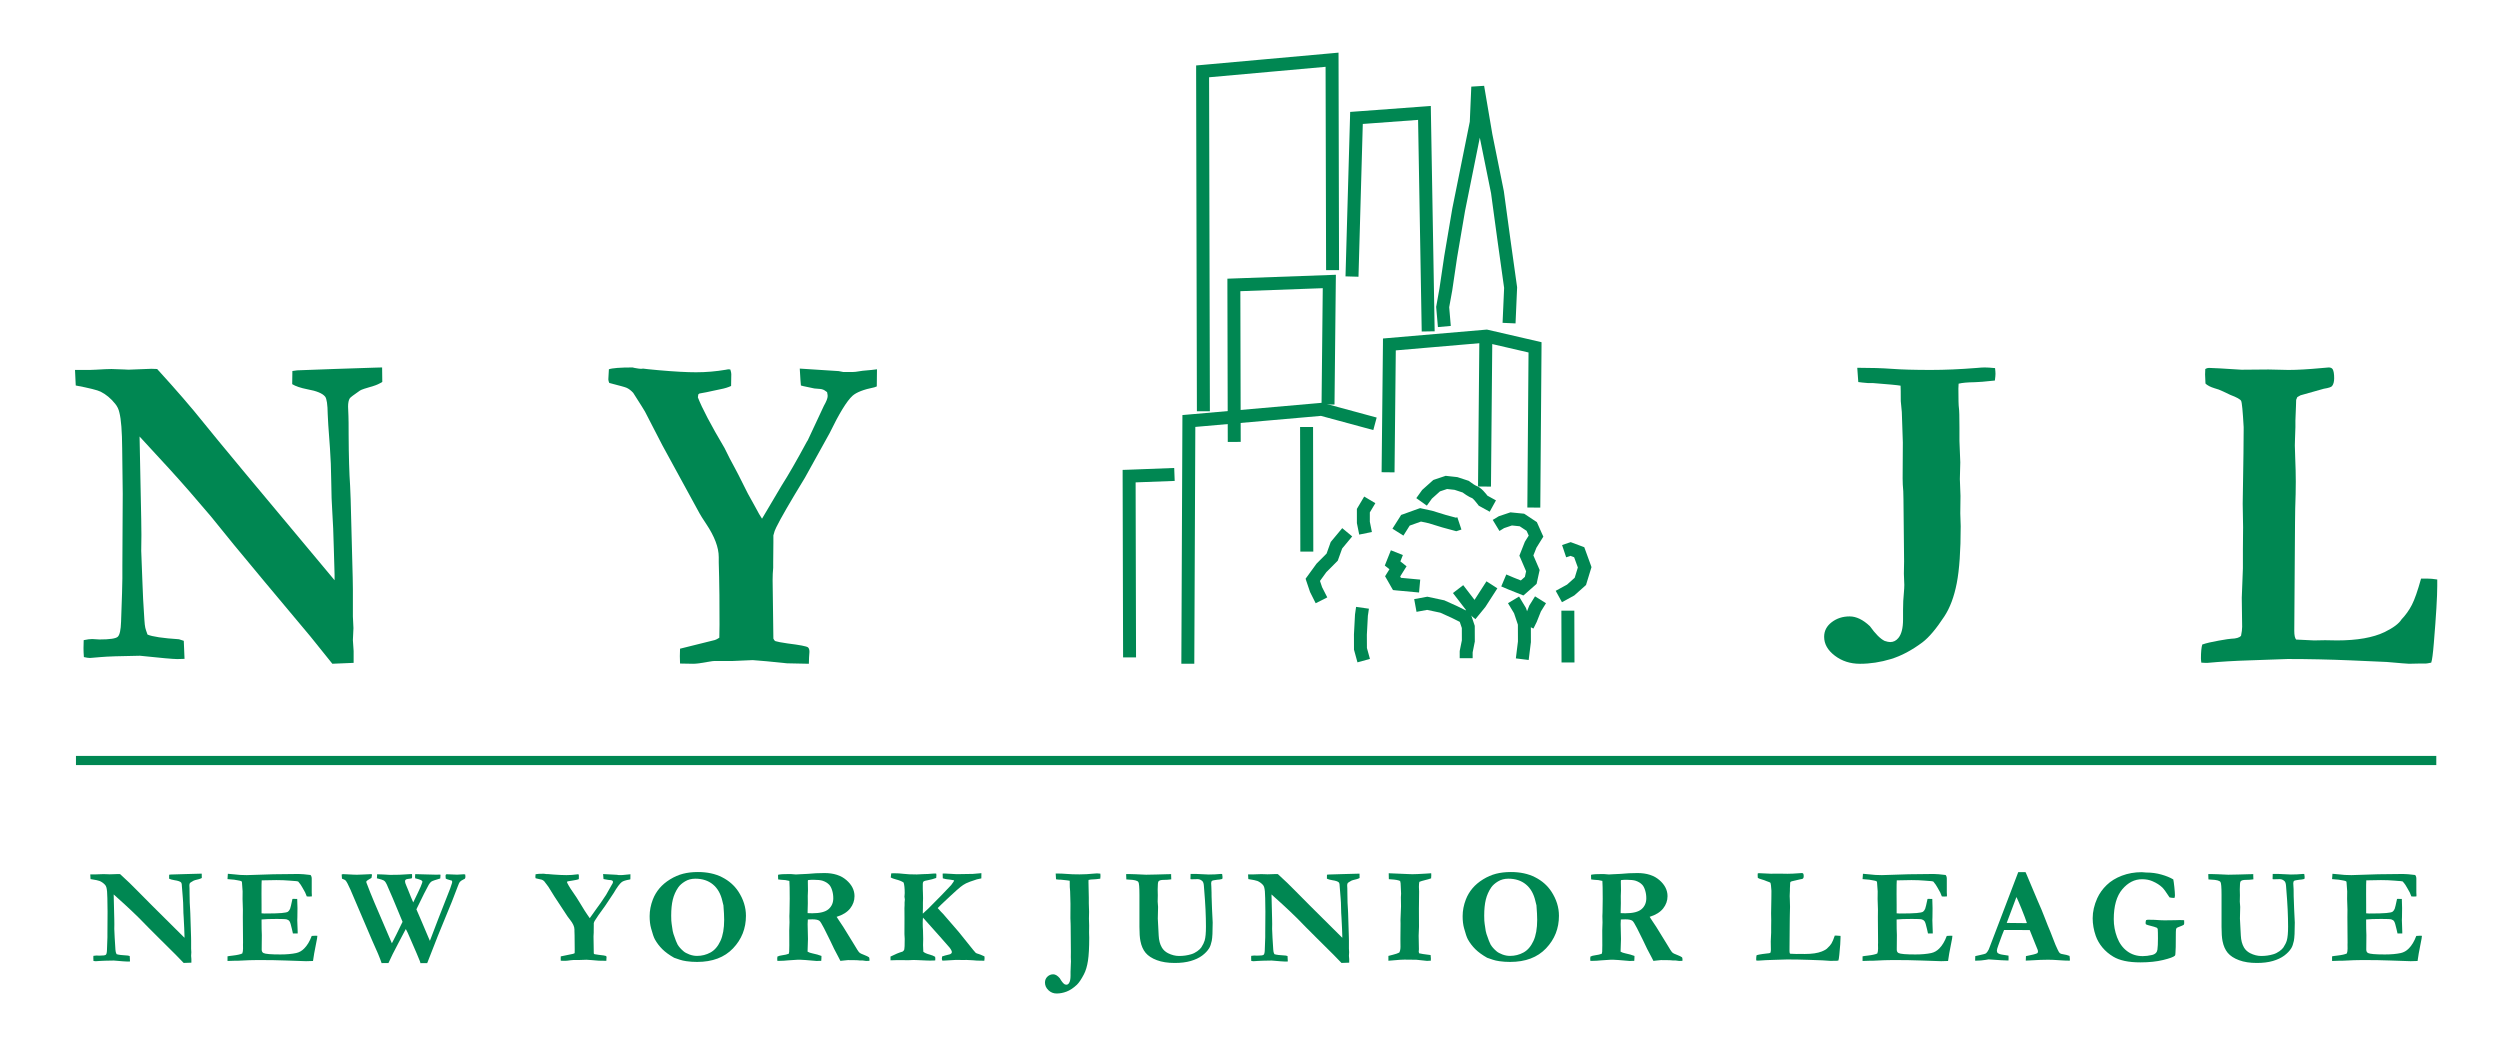 <?xml version="1.0" encoding="UTF-8"?> <!-- Generator: Adobe Illustrator 16.2.0, SVG Export Plug-In . SVG Version: 6.00 Build 0) --> <svg xmlns="http://www.w3.org/2000/svg" xmlns:xlink="http://www.w3.org/1999/xlink" version="1.1" x="0px" y="0px" width="272.667px" height="115px" viewBox="0 0 272.667 115" xml:space="preserve"> <g id="Layer_1"> <g> <g> <polygon fill="#008752" points="170.358,65.68 171.646,64.975 171.716,64.934 171.778,64.877 172.841,63.932 172.983,63.803 173.04,63.611 173.509,62.082 173.579,61.856 173.503,61.637 172.903,59.987 172.792,59.683 172.487,59.568 171.546,59.217 171.312,59.129 171.071,59.208 170.37,59.448 170.817,60.784 171.521,60.547 171.05,60.538 171.991,60.893 171.575,60.471 172.171,62.114 172.159,61.669 171.692,63.198 171.896,62.879 170.841,63.826 170.966,63.732 169.675,64.438 "></polygon> <rect x="168.145" y="68.705" transform="matrix(0.003 1 -1 0.003 239.907 -101.749)" fill="#008752" width="5.648" height="1.412"></rect> <path fill="#008752" d="M167.421,65.041l-0.588,0.943l-0.033,0.053l-0.025,0.063l-0.467,1.178c0.021-0.051-0.33,0.656-0.33,0.656 l1.268,0.623l0.35-0.705c0.025-0.051,0.492-1.23,0.492-1.23l-0.055,0.113l0.584-0.943L167.421,65.041z"></path> <polygon fill="#008752" points="166.729,71.982 166.962,70.096 166.97,70.051 166.97,70.008 166.966,68.01 166.966,67.895 166.929,67.787 166.454,66.375 166.425,66.301 166.388,66.236 165.679,65.063 164.472,65.789 165.179,66.963 165.112,66.822 165.587,68.238 165.55,68.012 165.558,70.01 165.562,69.922 165.329,71.809 "></polygon> <path fill="#008752" d="M163.737,63.961l0.82,0.348c0.014,0.01,1.195,0.479,1.195,0.479l0.4,0.16l0.33-0.287l0.938-0.828 l0.17-0.152l0.051-0.227l0.232-1.063l0.051-0.22l-0.088-0.208l-0.709-1.644l0.004,0.539l0.465-1.178l-0.055,0.111l0.586-0.943 l0.201-0.319l-0.154-0.337l-0.471-1.061l-0.084-0.188l-0.176-0.114l-1.061-0.706l-0.146-0.094l-0.172-0.018l-1.178-0.117 l-0.15-0.015l-0.146,0.05l-1.057,0.354l-0.068,0.023l-0.07,0.044l-0.588,0.354l0.732,1.207l0.588-0.36l-0.141,0.07l1.055-0.357 l-0.293,0.032l1.176,0.12l-0.32-0.114l1.061,0.703l-0.252-0.305l0.475,1.061l0.041-0.659l-0.588,0.94l-0.033,0.056l-0.023,0.059 l-0.465,1.178l-0.107,0.272l0.117,0.267l0.707,1.646l-0.041-0.434l-0.232,1.061l0.221-0.378l-0.938,0.827l0.729-0.127 l-1.18-0.469c0.018,0.006-0.809-0.343-0.809-0.343L163.737,63.961z"></path> <rect x="158.58" y="64.556" transform="matrix(0.609 0.793 -0.793 0.609 114.206 -101.248)" fill="#008752" width="2.52" height="1.412"></rect> <polygon fill="#008752" points="160.917,67.531 161.978,66.234 162.003,66.201 162.024,66.17 163.312,64.168 162.124,63.403 160.837,65.404 160.88,65.34 159.825,66.639 "></polygon> <path fill="#008752" d="M154.495,66.732l1.301-0.24h-0.275l1.645,0.348l-0.145-0.047l1.295,0.586 c-0.023-0.012,1.158,0.578,1.158,0.578l-0.357-0.41l0.357,1.057l-0.037-0.223l0.004,1.529l0.014-0.141l-0.238,1.178l-0.012,0.068 v0.072v0.703l1.412-0.002v-0.703l-0.014,0.141l0.234-1.178l0.016-0.07v-0.074l-0.006-1.525v-0.117l-0.035-0.109l-0.354-1.057 l-0.092-0.275l-0.264-0.133l-1.186-0.586c-0.021-0.008-1.314-0.592-1.314-0.592l-0.07-0.035l-0.074-0.014l-1.646-0.352 l-0.137-0.029l-0.139,0.025l-1.295,0.238L154.495,66.732z"></path> <path fill="#008752" d="M155.62,55.15l0.592-0.82l-0.104,0.111l1.053-0.946l-0.246,0.144l1.059-0.354l-0.303,0.032l1.059,0.117 l-0.143-0.029l1.059,0.349l-0.217-0.117c0.162,0.129,0.721,0.554,1.158,0.7c-0.021-0.006-0.033-0.015-0.033-0.015 c0.111,0.067,0.412,0.398,0.629,0.697l0.092,0.129l0.139,0.079l1.061,0.586l0.684-1.239l-1.063-0.586l0.234,0.208 c-0.271-0.375-0.797-1.034-1.297-1.198c-0.133-0.047-0.492-0.284-0.729-0.469l-0.096-0.076c0-0.003-0.117-0.041-0.117-0.041 l-1.063-0.349l-0.07-0.023l-0.07-0.009l-1.059-0.117l-0.158-0.018l-0.146,0.05L156.47,52.3l-0.141,0.05l-0.109,0.094 l-1.057,0.946l-0.059,0.053l-0.043,0.064l-0.59,0.823L155.62,55.15z"></path> <path fill="#008752" d="M153.065,58.417l0.814-1.295l-0.355,0.284l1.65-0.589l-0.393,0.026l1.063,0.229 c-0.061-0.015,1.473,0.454,1.473,0.454c0.02,0.009,1.314,0.357,1.314,0.357l0.205,0.056l0.203-0.067l0.355-0.117l-0.449-1.342 l-0.355,0.117l0.412-0.012l-1.295-0.349c0.021,0.006-1.508-0.463-1.508-0.463c-0.055-0.015-1.117-0.243-1.117-0.243l-0.195-0.044 l-0.193,0.067l-1.648,0.595l-0.229,0.079l-0.127,0.208l-0.82,1.292L153.065,58.417z"></path> <polygon fill="#008752" points="154.899,63.216 152.429,62.987 152.978,63.339 152.503,62.513 152.491,63.236 153.075,62.296 153.409,61.763 152.913,61.37 152.325,60.901 152.542,61.716 153.007,60.538 151.7,60.017 151.229,61.194 151.036,61.684 151.45,62.009 152.038,62.478 151.878,61.552 151.288,62.492 151.067,62.853 151.278,63.216 151.745,64.039 151.929,64.355 152.292,64.395 154.771,64.623 "></polygon> <path fill="#008752" d="M149.415,71.865l-0.357-1.293l0.029,0.188l-0.008-1.529c0,0.035,0.111-2.082,0.111-2.082 c-0.004,0.066,0.113-0.76,0.113-0.76l-1.399-0.199l-0.117,0.824c-0.005,0.061-0.116,2.18-0.116,2.18 c0,0.037,0.004,1.57,0.004,1.57v0.094l0.025,0.09l0.354,1.293L149.415,71.865z"></path> <polygon fill="#008752" points="149.628,58.024 149.392,56.847 149.403,56.987 149.403,55.695 149.3,56.059 150.005,54.881 148.789,54.157 148.091,55.335 147.991,55.505 147.991,55.701 147.992,56.99 147.992,57.063 148.008,57.131 148.245,58.306 "></polygon> <polygon fill="#008752" points="144.762,65.156 144.166,63.984 144.207,64.074 143.85,63.017 143.753,63.656 144.692,62.357 144.621,62.442 145.797,61.262 145.907,61.15 145.959,61.004 146.426,59.709 146.305,59.92 147.48,58.505 146.393,57.603 145.217,59.018 145.139,59.114 145.095,59.231 144.633,60.526 144.796,60.266 143.621,61.446 143.583,61.484 143.551,61.531 142.61,62.826 142.396,63.122 142.511,63.469 142.868,64.525 142.883,64.572 142.906,64.617 143.498,65.795 "></polygon> <rect x="153.846" y="44.163" transform="matrix(-0.009 1 -1 -0.009 208.311 -116.798)" fill="#008752" width="16.422" height="1.412"></rect> <polygon fill="#008752" points="152.097,51.518 152.241,37.575 151.595,38.27 162.183,37.361 161.966,37.344 167.263,38.571 166.716,37.877 166.583,55.353 167.995,55.364 168.128,37.889 168.13,37.323 167.579,37.194 162.282,35.97 162.175,35.946 162.065,35.955 151.478,36.863 150.837,36.919 150.833,37.561 150.687,51.503 "></polygon> <path fill="#008752" d="M158.233,35.548l-0.18-2.115l-0.014,0.185l0.352-1.942c0.004-0.021,0.525-3.554,0.525-3.554 c-0.004,0.015,0.869-5.104,0.869-5.104c-0.004,0.021,1.918-9.516,1.918-9.516l0.008-0.056l0.004-0.056l0.162-3.882l-1.4,0.088 l0.896,5.294c0.006,0.021,1.254,6.196,1.254,6.196c-0.008-0.047,0.713,5.247,0.713,5.247c0.004,0.003,0.717,5.121,0.717,5.121 l-0.004-0.129l-0.172,3.885l1.414,0.062l0.17-3.885v-0.062l-0.008-0.067l-0.717-5.118c0,0.003-0.721-5.291-0.721-5.291 c-0.008-0.044-1.254-6.217-1.254-6.217c0.004,0.021-0.896-5.273-0.896-5.273l-1.4,0.088l-0.166,3.885l0.012-0.108l-1.92,9.533 c-0.004,0.023-0.871,5.145-0.871,5.145c-0.004,0.015-0.525,3.545-0.525,3.545c0.004-0.021-0.342,1.922-0.342,1.922l-0.02,0.091 l0.008,0.094l0.184,2.118L158.233,35.548z"></path> <polygon fill="#008752" points="148.166,30.184 148.653,12.881 147.999,13.566 155.409,13.021 154.653,12.33 155.062,36.157 156.474,36.134 156.065,12.304 156.054,11.557 155.308,11.612 147.893,12.16 147.258,12.207 147.241,12.843 146.75,30.143 "></polygon> <polygon fill="#008752" points="135.321,48.195 135.28,31.074 134.6,31.783 145.01,31.405 144.277,30.693 144.137,44.105 145.55,44.123 145.691,30.708 145.701,29.967 144.961,29.996 134.55,30.371 133.868,30.395 133.868,31.08 133.909,48.201 "></polygon> <polygon fill="#008752" points="131.958,44.853 131.87,7.783 131.228,8.486 145.346,7.218 144.575,6.518 144.633,29.463 146.046,29.46 145.992,6.515 145.988,5.741 145.217,5.812 131.102,7.083 130.458,7.139 130.458,7.786 130.542,44.855 "></polygon> <rect x="135.775" y="52.679" transform="matrix(0.002 1 -1 0.002 195.618 -89.309)" fill="#008752" width="13.588" height="1.415"></rect> <polygon fill="#008752" points="130.258,72.395 130.373,45.919 129.728,46.619 144.198,45.348 143.955,45.327 149.782,46.906 150.149,45.541 144.324,43.962 144.201,43.93 144.075,43.941 129.605,45.213 128.963,45.269 128.96,45.913 128.846,72.389 "></polygon> <polygon fill="#008752" points="123.904,71.701 123.857,51.931 123.177,52.637 128.12,52.452 128.067,51.04 123.125,51.228 122.442,51.251 122.442,51.934 122.492,71.703 "></polygon> </g> </g> <g> <rect x="8.285" y="82.445" fill="#008752" width="257.434" height="1"></rect> </g> </g> <g id="Layer_2"> <g> <path fill="#008752" d="M8.261,42.044l-0.08-1.7h1.715l0.585-0.024c0.807-0.05,1.365-0.073,1.674-0.073 c0.162,0,0.632,0.017,1.413,0.05c0.175,0.015,0.323,0.023,0.444,0.023c0.122,0,0.545-0.017,1.271-0.05 c0.727-0.031,1.137-0.047,1.231-0.047c0.148,0,0.356,0.007,0.626,0.023c2.072,2.269,3.76,4.221,5.065,5.856 c1.305,1.636,6.067,7.362,14.287,17.181v-0.609l-0.081-2.817c-0.041-1.653-0.094-2.961-0.162-3.925s-0.108-2.113-0.121-3.451 c-0.014-1.335-0.061-2.547-0.142-3.631c-0.161-2.124-0.242-3.347-0.242-3.671c-0.013-1.053-0.107-1.694-0.282-1.92 c-0.283-0.354-0.929-0.623-1.938-0.802c-0.739-0.146-1.292-0.332-1.654-0.559l0.02-1.434l0.524-0.073l3.976-0.146l4.439-0.146 c0.296-0.016,0.579-0.024,0.848-0.024l0.02,1.579c-0.309,0.195-0.625,0.341-0.949,0.438c-0.86,0.243-1.359,0.411-1.493,0.509 c-0.686,0.471-1.056,0.753-1.11,0.85c-0.121,0.196-0.181,0.496-0.181,0.901c0,0.097,0.014,0.437,0.041,1.02 c0.014,0.292,0.02,0.973,0.02,2.042c0.013,2.35,0.067,4.204,0.161,5.564c0.027,0.438,0.047,0.931,0.06,1.481l0.223,8.53 c0.013,0.599,0.02,1.02,0.02,1.262v2.991l0.061,1.263l-0.061,1.313c0.054,0.664,0.081,1.061,0.081,1.189v1.289l-2.321,0.097 l-2.402-2.989l-4.903-5.855l-3.43-4.132l-2.523-3.11c-1.641-1.944-3.134-3.652-4.479-5.126l-3.289-3.572l0.181,9.038 c0.013,0.552,0.02,1.119,0.02,1.703l-0.02,1.725l0.121,3.184c0.041,1.328,0.114,2.77,0.222,4.325 c0.027,0.421,0.061,0.716,0.101,0.887c0.041,0.17,0.121,0.417,0.242,0.74c0.525,0.226,1.668,0.396,3.431,0.511 c0.121,0.033,0.296,0.089,0.525,0.171l0.081,1.967l-0.787,0.024c-0.431,0-1.79-0.121-4.077-0.363 c-2.14,0.031-3.565,0.08-4.278,0.145c-0.712,0.065-1.103,0.098-1.17,0.098c-0.162,0-0.384-0.032-0.666-0.098 c-0.027-0.372-0.041-0.695-0.041-0.971c0-0.179,0.007-0.471,0.021-0.875c0.376-0.081,0.686-0.122,0.928-0.122 c0.081,0,0.344,0.016,0.787,0.048c1.13,0,1.799-0.1,2.008-0.302c0.208-0.203,0.326-0.75,0.354-1.643 c0.094-2.573,0.141-4.146,0.141-4.712v-1.338l0.04-7.897l-0.06-4.934c-0.014-1.878-0.115-3.182-0.303-3.911 c-0.08-0.373-0.235-0.697-0.464-0.972c-0.471-0.585-0.996-1.021-1.574-1.312C10.635,42.547,9.728,42.32,8.261,42.044z"></path> <path fill="#008752" d="M66.41,40.276c0.373-0.133,1.235-0.199,2.586-0.199l0.207,0.051c0.345,0.064,0.587,0.099,0.725,0.099 l0.207-0.025c0.207,0.033,0.772,0.091,1.697,0.175c1.71,0.15,3.069,0.225,4.077,0.225c1.103,0,2.186-0.092,3.249-0.274 c0.152-0.034,0.262-0.05,0.331-0.05l0.166,0.025c0.068,0.215,0.104,0.382,0.104,0.498l-0.021,1.295 c-0.317,0.149-0.697,0.266-1.138,0.35l-0.932,0.198c-0.345,0.084-0.807,0.175-1.386,0.275l-0.124,0.099l-0.042,0.325 c0.456,1.179,1.421,3.014,2.897,5.507c0.386,0.797,0.772,1.544,1.159,2.241c0.11,0.184,0.503,0.956,1.18,2.317 c0.069,0.149,0.145,0.299,0.227,0.449c0.125,0.233,0.249,0.457,0.373,0.672c0.234,0.416,0.386,0.69,0.455,0.823 c0.276,0.531,0.511,0.938,0.704,1.22l2.152-3.637c0.704-1.097,1.621-2.691,2.751-4.785l0.083-0.124l1.759-3.762 c0.276-0.482,0.414-0.84,0.414-1.071c0-0.084-0.021-0.225-0.063-0.425c-0.207-0.166-0.378-0.266-0.517-0.299 c-0.055-0.033-0.345-0.065-0.869-0.1c-0.289-0.066-0.566-0.125-0.828-0.175c-0.262-0.049-0.475-0.1-0.641-0.15 c-0.028-0.215-0.068-0.83-0.125-1.843l4.242,0.274c0.124,0.017,0.296,0.051,0.517,0.1h0.993l0.352-0.024 c0.442-0.085,1.014-0.15,1.718-0.201c0.207-0.015,0.406-0.041,0.6-0.073l-0.021,1.869l-0.27,0.099 c-1.159,0.233-1.951,0.541-2.379,0.923c-0.62,0.564-1.455,1.927-2.503,4.086l-2.691,4.858c-1.614,2.642-2.655,4.444-3.124,5.407 c-0.124,0.233-0.228,0.523-0.311,0.873v0.772l-0.021,2.168v0.598c-0.042,0.432-0.062,0.88-0.062,1.347l0.083,6.378 c0.056,0.133,0.131,0.224,0.228,0.274c0.193,0.065,0.635,0.149,1.325,0.249c1.324,0.165,2.063,0.307,2.214,0.424 c0.11,0.082,0.166,0.249,0.166,0.498c0,0.148-0.014,0.349-0.042,0.599c0,0.148-0.007,0.381-0.021,0.696l-2.379-0.05l-2.215-0.223 l-1.531-0.126l-2.297,0.1h-1.717c-0.193-0.017-0.504,0.017-0.931,0.101c-0.69,0.134-1.207,0.198-1.552,0.198L74.17,72.37 c-0.014-0.349-0.021-0.614-0.021-0.798c0-0.182,0.006-0.456,0.021-0.821l3.808-0.948c0.166-0.065,0.324-0.148,0.476-0.249 c0.014-0.764,0.021-1.237,0.021-1.42c0-2.541-0.014-4.273-0.042-5.195c-0.027-0.922-0.041-1.458-0.041-1.606v-0.573 c0-1.046-0.456-2.251-1.366-3.614c-0.387-0.581-0.628-0.963-0.724-1.146l-4.056-7.426l-1.903-3.688 c-0.069-0.133-0.497-0.813-1.283-2.043c-0.249-0.266-0.49-0.448-0.724-0.549c-0.138-0.066-0.766-0.24-1.883-0.523 c-0.069-0.149-0.104-0.281-0.104-0.398c0-0.1,0.007-0.228,0.021-0.386C66.383,40.828,66.396,40.592,66.41,40.276z"></path> <path fill="#008752" d="M203.942,68.294c0.604,0.843,1.139,1.38,1.608,1.608c0.254,0.084,0.458,0.126,0.607,0.126 c0.347,0,0.641-0.145,0.882-0.433c0.346-0.41,0.52-1.085,0.52-2.023v-1.067c0-0.649,0.03-1.27,0.091-1.86 c0.029-0.337,0.046-0.62,0.046-0.849c0-0.108-0.017-0.518-0.046-1.228l0.023-1.356l-0.069-6.773c0-0.361-0.006-0.65-0.021-0.867 c-0.047-0.481-0.069-0.944-0.069-1.391l0.022-3.92l-0.112-3.325l-0.113-1.19c0-0.893-0.008-1.453-0.022-1.682 c-0.331-0.061-1.35-0.157-3.052-0.288h-0.541l-0.59-0.055c-0.09-0.012-0.231-0.03-0.429-0.054l-0.112-1.555 c1.477,0,2.742,0.039,3.797,0.117c1.055,0.079,2.464,0.118,4.227,0.118c1.521,0,3.188-0.072,4.996-0.217 c0.376-0.036,0.671-0.054,0.879-0.054c0.259,0,0.634,0.023,1.13,0.071c0.033,0.277,0.047,0.488,0.047,0.633 c0,0.156-0.023,0.397-0.067,0.722c-1.116,0.121-1.845,0.182-2.192,0.182c-0.8,0.012-1.387,0.065-1.763,0.162 c-0.016,0.289-0.024,0.465-0.024,0.524c0,1.168,0.019,1.879,0.058,2.132c0.038,0.253,0.057,0.95,0.057,2.096v1.499l0.091,2.33 l-0.046,1.825l0.068,1.843l-0.022,1.896l0.045,1.393c0,2.673-0.143,4.747-0.43,6.223c-0.286,1.475-0.737,2.683-1.355,3.622 c-0.876,1.336-1.664,2.275-2.374,2.817c-1.176,0.88-2.326,1.49-3.458,1.834c-1.131,0.344-2.252,0.515-3.367,0.515 c-1.056,0-1.971-0.294-2.746-0.885c-0.777-0.591-1.164-1.276-1.164-2.06c0-0.638,0.273-1.169,0.823-1.589 c0.551-0.422,1.204-0.633,1.957-0.633C202.451,67.229,203.191,67.584,203.942,68.294z"></path> <path fill="#008752" d="M240.195,70.296c0.423-0.149,1.022-0.29,1.795-0.425c0.772-0.137,1.228-0.206,1.364-0.206 c0.534-0.013,0.89-0.12,1.066-0.31c0.083-0.395,0.124-0.724,0.124-0.987l-0.041-3.168l0.123-3.215v-2.051l0.021-2.427 l-0.042-2.569l0.083-5.513l0.021-2.5V46.58c-0.096-1.734-0.188-2.686-0.276-2.858c-0.09-0.173-0.483-0.392-1.181-0.655 c-0.068-0.033-0.328-0.156-0.779-0.371c-0.342-0.164-0.649-0.279-0.924-0.346c-0.479-0.147-0.813-0.32-1.005-0.52 c-0.027-0.428-0.042-0.756-0.042-0.987c0-0.132,0.007-0.329,0.021-0.593c0.124-0.083,0.254-0.124,0.391-0.124 c0.328,0,1.519,0.066,3.57,0.198l2.934-0.025l2.175,0.05c0.944,0,2.155-0.069,3.632-0.206c0.438-0.046,0.69-0.065,0.76-0.065 c0.206,0,0.35,0.065,0.432,0.192c0.108,0.183,0.163,0.508,0.163,0.981c0,0.37-0.075,0.658-0.226,0.851 c-0.082,0.115-0.383,0.215-0.903,0.298l-2.544,0.716c-0.068,0.033-0.184,0.1-0.35,0.198c-0.054,0.115-0.094,0.214-0.122,0.297 l-0.021,0.695l-0.061,1.557v0.445v0.272c0,0.081-0.016,0.535-0.046,1.363c-0.011,0.214-0.016,0.428-0.016,0.642 c0,0.264,0.014,0.708,0.04,1.334c0.042,0.987,0.063,1.853,0.063,2.599c0,0.857-0.021,1.835-0.063,2.939 c-0.014,0.417-0.02,0.951-0.02,1.61l-0.082,11.724c0,0.495,0.067,0.815,0.205,0.965l1.949,0.094l1.21-0.023l1.293,0.023 c2.203,0,3.934-0.305,5.191-0.909c0.944-0.461,1.56-0.919,1.847-1.38c0.465-0.489,0.845-1.024,1.139-1.602 c0.295-0.573,0.626-1.524,0.996-2.854h0.656c0.328,0,0.697,0.033,1.108,0.1v0.691c0,1.183-0.124,3.248-0.37,6.206 c-0.096,1.186-0.191,1.906-0.287,2.171c-0.314,0.064-0.513,0.099-0.595,0.099h-0.76l-1.067,0.023c-0.122,0-0.937-0.064-2.44-0.196 c-0.274-0.017-1.581-0.075-3.92-0.174c-2.339-0.098-4.631-0.148-6.874-0.148l-4.186,0.148c-1.613,0.049-3.126,0.14-4.534,0.271 h-0.308c-0.082,0-0.213-0.009-0.391-0.023c-0.026-0.183-0.041-0.339-0.041-0.471C240.051,71.11,240.1,70.607,240.195,70.296z"></path> </g> <g> <path fill="#008752" d="M9.875,95.879l-0.029-0.513h0.623l0.212-0.008c0.293-0.014,0.496-0.021,0.608-0.021 c0.059,0,0.229,0.005,0.513,0.015c0.063,0.005,0.117,0.007,0.161,0.007s0.198-0.004,0.461-0.014s0.413-0.016,0.447-0.016 c0.054,0,0.129,0.003,0.227,0.008c0.752,0.684,1.365,1.272,1.838,1.766s2.202,2.219,5.186,5.178v-0.184l-0.029-0.85 c-0.015-0.498-0.034-0.892-0.059-1.183c-0.024-0.29-0.039-0.637-0.044-1.04c-0.005-0.402-0.022-0.768-0.051-1.095 c-0.059-0.64-0.088-1.008-0.088-1.106c-0.005-0.316-0.039-0.51-0.103-0.578c-0.103-0.107-0.337-0.188-0.703-0.242 c-0.269-0.043-0.469-0.1-0.601-0.168l0.007-0.432l0.19-0.022l1.443-0.044l1.611-0.044c0.107-0.005,0.21-0.007,0.308-0.007 l0.007,0.476c-0.112,0.059-0.227,0.103-0.344,0.132c-0.313,0.073-0.493,0.125-0.542,0.154c-0.249,0.142-0.383,0.227-0.403,0.256 c-0.044,0.059-0.066,0.149-0.066,0.271c0,0.029,0.005,0.131,0.015,0.307c0.005,0.088,0.007,0.293,0.007,0.615 c0.005,0.709,0.024,1.268,0.059,1.678c0.01,0.132,0.017,0.281,0.022,0.447l0.081,2.57c0.005,0.181,0.007,0.308,0.007,0.381v0.9 l0.022,0.381l-0.022,0.396c0.02,0.2,0.029,0.319,0.029,0.358v0.388l-0.842,0.029l-0.872-0.9l-1.78-1.766l-1.245-1.244 l-0.916-0.938c-0.596-0.586-1.138-1.102-1.626-1.546l-1.194-1.077l0.066,2.725c0.005,0.167,0.007,0.338,0.007,0.514l-0.007,0.52 l0.044,0.959c0.015,0.401,0.042,0.836,0.081,1.305c0.01,0.127,0.022,0.216,0.037,0.267c0.015,0.052,0.044,0.126,0.088,0.224 c0.19,0.068,0.605,0.12,1.245,0.154c0.044,0.01,0.107,0.026,0.19,0.051l0.029,0.594l-0.286,0.007c-0.156,0-0.649-0.036-1.479-0.11 c-0.776,0.011-1.294,0.025-1.553,0.045s-0.4,0.029-0.425,0.029c-0.059,0-0.139-0.01-0.242-0.029 c-0.01-0.112-0.015-0.21-0.015-0.293c0-0.054,0.002-0.142,0.007-0.264c0.137-0.024,0.249-0.037,0.337-0.037 c0.029,0,0.125,0.005,0.286,0.015c0.41,0,0.653-0.03,0.729-0.092c0.075-0.061,0.118-0.226,0.128-0.494 c0.034-0.776,0.051-1.25,0.051-1.421v-0.402l0.015-2.381l-0.022-1.486c-0.005-0.566-0.042-0.96-0.11-1.18 c-0.029-0.112-0.085-0.21-0.168-0.293c-0.171-0.176-0.361-0.308-0.571-0.396C10.737,96.03,10.407,95.962,9.875,95.879z"></path> <path fill="#008752" d="M24.851,95.3c0.278,0.016,0.52,0.037,0.725,0.066c0.386,0.054,0.833,0.08,1.34,0.08 c0.176,0,0.627-0.014,1.355-0.043c1.089-0.045,2.073-0.066,2.952-0.066l1.326-0.015c0.298,0,0.737,0.036,1.318,0.11 c0.088,0.098,0.132,0.229,0.132,0.395v1.51l0.015,0.3c0,0.029-0.002,0.073-0.007,0.132l-0.3,0.015 c-0.039,0-0.122-0.005-0.249-0.015c-0.044-0.098-0.103-0.242-0.176-0.432l-0.293-0.521c-0.112-0.22-0.269-0.444-0.469-0.674 c-0.122-0.034-0.278-0.054-0.469-0.059c-0.049-0.005-0.198-0.017-0.447-0.036c-0.454-0.039-0.942-0.059-1.465-0.059 c-0.596,0-1.128,0.01-1.597,0.029c-0.015,0.122-0.022,0.603-0.022,1.442l0.007,1.23v0.923c0.122,0.015,0.228,0.021,0.315,0.021 c0.876,0,1.5-0.017,1.872-0.051c0.372-0.034,0.602-0.082,0.69-0.143c0.088-0.062,0.166-0.167,0.235-0.318 c0.044-0.107,0.129-0.467,0.257-1.077l0.095-0.007l0.425,0.007c0.02,0.435,0.029,0.765,0.029,0.989 c0,0.512-0.004,0.842-0.011,0.988c-0.008,0.146-0.011,0.262-0.011,0.344c0,0.133,0.007,0.344,0.022,0.634 c0.015,0.291,0.022,0.507,0.022,0.648v0.161h-0.52c-0.02-0.078-0.056-0.239-0.11-0.483c-0.098-0.454-0.186-0.737-0.265-0.85 c-0.059-0.088-0.157-0.153-0.293-0.198c-0.098-0.033-0.46-0.051-1.086-0.051c-0.739,0-1.294,0.02-1.666,0.059 c0,0.127,0,0.21,0,0.249c0,0.581,0.01,1.064,0.029,1.45l-0.015,1.582c0,0.186,0.066,0.313,0.198,0.381 c0.2,0.103,0.813,0.154,1.838,0.154c0.679,0,1.255-0.052,1.729-0.154c0.327-0.073,0.615-0.236,0.864-0.49 c0.332-0.327,0.608-0.786,0.828-1.377c0.151-0.016,0.276-0.022,0.374-0.022c0.054,0,0.134,0.003,0.242,0.007 c-0.015,0.123-0.026,0.226-0.036,0.309l-0.043,0.219l-0.267,1.385l-0.13,0.835c-0.318,0.015-0.569,0.022-0.755,0.022 c-0.274,0-1.004-0.024-2.192-0.074c-0.835-0.033-1.842-0.051-3.02-0.051c-0.586,0-1.307,0.024-2.162,0.073h-0.308l-0.887,0.029 v-0.505c0.093-0.024,0.278-0.052,0.557-0.081c0.508-0.059,0.859-0.137,1.055-0.234c0.054-0.142,0.081-0.319,0.081-0.534 c0-0.083-0.002-0.225-0.007-0.426l0.007-0.227l-0.022-2.762l0.007-0.827l-0.037-1.172l0.007-0.827l-0.066-0.908 c0-0.024-0.005-0.074-0.015-0.146c-0.049-0.054-0.122-0.088-0.22-0.104c-0.054-0.009-0.127-0.023-0.22-0.043 c-0.278-0.059-0.547-0.093-0.806-0.104c-0.093-0.004-0.2-0.014-0.322-0.029L24.851,95.3z"></path> <path fill="#008752" d="M37.3,95.835l-0.037-0.454c0.059-0.029,0.105-0.044,0.139-0.044c0.405,0.026,0.811,0.046,1.216,0.06 c0.166,0.004,0.273,0.007,0.322,0.007c0.176,0,0.381-0.008,0.615-0.022l0.952-0.044c0.034,0.02,0.056,0.047,0.066,0.08 l-0.059,0.338c-0.093,0.059-0.183,0.109-0.271,0.153c-0.195,0.107-0.293,0.195-0.293,0.264c0,0.063,0.024,0.145,0.073,0.241 c0.029,0.059,0.068,0.159,0.117,0.301c0.083,0.239,0.317,0.82,0.703,1.743l1.897,4.424c0.249-0.464,0.637-1.245,1.165-2.344 l-1.071-2.578c-0.199-0.483-0.373-0.881-0.52-1.194c-0.049-0.102-0.091-0.199-0.125-0.293c-0.029-0.048-0.068-0.12-0.118-0.216 c-0.049-0.095-0.125-0.173-0.228-0.234c-0.103-0.061-0.349-0.138-0.736-0.23l0.029-0.439c0.156,0,0.371,0.007,0.645,0.022 c0.396,0.029,0.649,0.043,0.762,0.043l1.025-0.014l1.267-0.074c0.024,0.006,0.059,0.008,0.103,0.008l0.007,0.249v0.088 c0,0.029-0.01,0.068-0.029,0.117c-0.083,0.024-0.215,0.047-0.396,0.065c-0.127,0.011-0.216,0.037-0.267,0.081 c-0.052,0.044-0.077,0.095-0.077,0.153c0,0.146,0.051,0.325,0.154,0.535c0.044,0.093,0.103,0.234,0.176,0.425 c0.244,0.625,0.432,1.082,0.564,1.37l0.513-1.063c0.234-0.488,0.388-0.847,0.461-1.076c0.015-0.049,0.022-0.091,0.022-0.125 v-0.044c-0.059-0.063-0.112-0.107-0.161-0.132c-0.122-0.054-0.33-0.117-0.623-0.19c-0.01-0.093-0.015-0.163-0.015-0.212 c0-0.054,0.007-0.135,0.022-0.242c0.161,0,0.618,0.013,1.37,0.037c0.444,0.014,0.728,0.021,0.85,0.021 c0.103,0,0.193-0.001,0.271-0.004c0.078-0.002,0.161-0.004,0.249-0.004l0.015,0.059l-0.022,0.33l-0.015,0.037 c-0.527,0.151-0.842,0.261-0.945,0.329s-0.2,0.181-0.293,0.337c-0.244,0.43-0.696,1.328-1.355,2.695l0.029,0.066l0.469,1.084 l0.798,1.882c0.083,0.186,0.142,0.322,0.176,0.41l0.923-2.417l1.289-3.289l0.205-0.615c0.01-0.038,0.015-0.077,0.015-0.117 l-0.022-0.124c-0.166-0.054-0.302-0.094-0.407-0.121c-0.105-0.026-0.196-0.064-0.274-0.113c-0.015-0.161-0.022-0.261-0.022-0.3 s0.017-0.091,0.051-0.154l0.117-0.015l1.099,0.044l0.725-0.044l0.154,0.022c0.015,0.088,0.022,0.166,0.022,0.234 c0,0.088-0.017,0.158-0.051,0.212c-0.024,0.034-0.073,0.063-0.146,0.088c-0.201,0.098-0.337,0.19-0.411,0.278 c-0.054,0.059-0.129,0.223-0.227,0.49c-0.425,1.143-0.863,2.244-1.314,3.304c-0.452,1.06-1.124,2.747-2.018,5.062l-0.731,0.007 c-0.049-0.176-0.103-0.324-0.162-0.446c-0.142-0.317-0.225-0.518-0.249-0.602l-0.813-1.875c-0.132-0.312-0.239-0.544-0.323-0.695 c-0.015-0.024-0.034-0.059-0.059-0.103c-0.01,0.024-0.269,0.514-0.776,1.469c-0.507,0.954-0.879,1.7-1.114,2.237l-0.747,0.008 c-0.176-0.537-0.52-1.363-1.033-2.477l-2.366-5.537c-0.249-0.561-0.427-0.896-0.535-1.003c-0.039-0.039-0.112-0.081-0.22-0.124 C37.43,95.886,37.374,95.864,37.3,95.835z"></path> <path fill="#008752" d="M58.412,95.352c0.132-0.039,0.437-0.059,0.916-0.059l0.073,0.015c0.122,0.02,0.208,0.029,0.256,0.029 l0.073-0.008c0.073,0.011,0.273,0.027,0.601,0.052c0.605,0.044,1.086,0.065,1.443,0.065c0.391,0,0.774-0.026,1.15-0.08 c0.054-0.01,0.093-0.015,0.117-0.015l0.059,0.007c0.024,0.064,0.037,0.113,0.037,0.146l-0.007,0.381 c-0.112,0.045-0.247,0.079-0.403,0.104l-0.33,0.059c-0.122,0.024-0.286,0.051-0.491,0.08l-0.044,0.029l-0.015,0.096 c0.161,0.346,0.503,0.886,1.025,1.618c0.137,0.234,0.273,0.454,0.41,0.659c0.039,0.054,0.178,0.28,0.417,0.681 c0.024,0.044,0.051,0.088,0.081,0.132c0.044,0.068,0.088,0.135,0.132,0.198c0.083,0.122,0.137,0.202,0.161,0.241 c0.098,0.156,0.181,0.276,0.249,0.359l0.762-1.069c0.249-0.322,0.574-0.791,0.974-1.406l0.029-0.037l0.623-1.105 c0.098-0.142,0.146-0.246,0.146-0.315c0-0.023-0.007-0.065-0.022-0.124c-0.073-0.049-0.134-0.078-0.183-0.088 c-0.02-0.01-0.122-0.02-0.308-0.029c-0.103-0.02-0.2-0.036-0.293-0.052c-0.093-0.014-0.168-0.029-0.227-0.043 c-0.01-0.063-0.024-0.244-0.044-0.543l1.501,0.081c0.044,0.005,0.105,0.015,0.183,0.029h0.352l0.125-0.007 c0.156-0.024,0.359-0.045,0.608-0.059c0.073-0.005,0.144-0.013,0.212-0.022l-0.007,0.55l-0.095,0.029 c-0.41,0.068-0.691,0.158-0.842,0.271c-0.22,0.166-0.515,0.566-0.886,1.201l-0.952,1.429c-0.571,0.775-0.94,1.306-1.106,1.589 c-0.044,0.068-0.081,0.153-0.11,0.257v0.227l-0.007,0.637v0.176c-0.015,0.128-0.022,0.26-0.022,0.396l0.029,1.875 c0.02,0.039,0.046,0.065,0.081,0.08c0.068,0.02,0.225,0.044,0.469,0.073c0.469,0.049,0.73,0.091,0.784,0.124 c0.039,0.025,0.059,0.074,0.059,0.146c0,0.045-0.005,0.104-0.015,0.176c0,0.045-0.002,0.113-0.007,0.205l-0.842-0.014 l-0.784-0.066l-0.542-0.037l-0.813,0.029h-0.608c-0.068-0.004-0.178,0.006-0.33,0.029c-0.244,0.04-0.427,0.059-0.549,0.059 l-0.505-0.007c-0.005-0.103-0.007-0.181-0.007-0.234s0.002-0.134,0.007-0.241l1.348-0.279c0.059-0.019,0.115-0.043,0.168-0.072 c0.005-0.225,0.007-0.364,0.007-0.418c0-0.747-0.005-1.256-0.015-1.527c-0.01-0.271-0.015-0.428-0.015-0.473v-0.168 c0-0.308-0.161-0.661-0.483-1.063c-0.137-0.17-0.222-0.282-0.256-0.336l-1.436-2.184l-0.674-1.084 c-0.024-0.038-0.176-0.238-0.454-0.6c-0.088-0.078-0.173-0.133-0.256-0.162c-0.049-0.019-0.271-0.07-0.667-0.153 c-0.024-0.044-0.037-0.083-0.037-0.117c0-0.029,0.002-0.067,0.007-0.113C58.402,95.514,58.407,95.444,58.412,95.352z"></path> <path fill="#008752" d="M70.854,99.922c0-0.605,0.117-1.213,0.352-1.823c0.17-0.439,0.41-0.843,0.717-1.209 c0.308-0.366,0.693-0.692,1.157-0.978c0.463-0.286,0.937-0.491,1.42-0.615c0.483-0.125,1.022-0.187,1.618-0.187 c1.015,0,1.896,0.189,2.642,0.57s1.334,0.896,1.764,1.546c0.556,0.845,0.834,1.731,0.834,2.659c0,1.382-0.47,2.565-1.409,3.552 c-0.939,0.986-2.246,1.479-3.919,1.479c-0.415,0-0.803-0.027-1.164-0.08c-0.273-0.039-0.512-0.093-0.717-0.162 c-0.371-0.121-0.578-0.192-0.622-0.212c-0.532-0.303-0.959-0.612-1.281-0.931c-0.322-0.316-0.595-0.676-0.82-1.076 c-0.122-0.225-0.261-0.63-0.417-1.216C70.905,100.864,70.854,100.425,70.854,99.922z M75.838,95.835 c-0.424,0-0.8,0.099-1.126,0.297c-0.327,0.197-0.573,0.416-0.739,0.655c-0.278,0.405-0.476,0.849-0.592,1.329 c-0.117,0.481-0.176,1.066-0.176,1.754c0,0.421,0.017,0.721,0.051,0.901c0.01,0.059,0.024,0.159,0.044,0.3 c0.044,0.362,0.095,0.626,0.153,0.791c0.21,0.621,0.358,1.004,0.446,1.15c0.146,0.249,0.363,0.496,0.651,0.74 c0.146,0.127,0.359,0.242,0.637,0.348c0.278,0.104,0.556,0.157,0.834,0.157c0.526,0,1.015-0.123,1.466-0.37 c0.451-0.246,0.813-0.665,1.086-1.256s0.41-1.359,0.41-2.307c0-0.391-0.027-0.921-0.081-1.59l-0.037-0.139 c-0.015-0.039-0.039-0.14-0.073-0.301c-0.18-0.801-0.525-1.411-1.035-1.831C77.249,96.045,76.608,95.835,75.838,95.835z"></path> <path fill="#008752" d="M84.79,104.331c0.127-0.068,0.315-0.118,0.564-0.15c0.249-0.031,0.474-0.084,0.674-0.157 c0.024-0.098,0.039-0.169,0.044-0.212c0.01-0.068,0.015-0.303,0.015-0.703l-0.007-1.634l0.029-0.879l-0.015-0.681l0.015-0.396 c0.015-0.531,0.022-1.029,0.022-1.494c0-1.015-0.012-1.664-0.037-1.947l-0.432-0.088c-0.396-0.024-0.659-0.049-0.791-0.074 l-0.015-0.439l0.029-0.08c0.244-0.039,0.469-0.059,0.674-0.059c0.112,0,0.339-0.002,0.681-0.008 c0.352,0.029,0.542,0.045,0.571,0.045l0.388-0.022l0.916-0.044c0.571-0.059,1.174-0.088,1.809-0.088 c1.001,0,1.797,0.255,2.388,0.766c0.591,0.51,0.886,1.095,0.886,1.754c0,0.493-0.159,0.941-0.478,1.344 c-0.319,0.403-0.809,0.707-1.471,0.912c0.059,0.103,0.136,0.223,0.234,0.359c0.204,0.293,0.37,0.541,0.496,0.746l1.168,1.897 c0.293,0.503,0.484,0.797,0.575,0.883c0.09,0.085,0.277,0.179,0.56,0.282c0.22,0.083,0.388,0.166,0.505,0.248 c0.029,0.084,0.044,0.157,0.044,0.221c0,0.043-0.002,0.1-0.007,0.168h-0.198l-0.146,0.008l-0.381-0.052h-0.3 c-0.156-0.024-0.349-0.036-0.579-0.036l-0.732-0.008c-0.054,0-0.225,0.018-0.513,0.051c-0.132,0.016-0.237,0.027-0.315,0.037 l-0.249-0.483c-0.205-0.366-0.349-0.64-0.432-0.82c-0.215-0.474-0.583-1.228-1.106-2.263c-0.244-0.479-0.415-0.75-0.513-0.813 c-0.146-0.103-0.398-0.153-0.754-0.153c-0.098,0-0.264,0.005-0.498,0.014c-0.015,0.143-0.022,0.311-0.022,0.506l0.037,1.626 l-0.044,1.377c0.137,0.083,0.315,0.146,0.535,0.19c0.381,0.078,0.708,0.171,0.981,0.278c0,0.239-0.01,0.42-0.029,0.542 c-0.093-0.005-0.151-0.008-0.176-0.008l-0.3,0.016c-1.05-0.093-1.672-0.14-1.868-0.14c-0.127,0-0.217,0.003-0.271,0.007 l-1.011,0.066c-0.308,0.034-0.588,0.051-0.842,0.051h-0.315c-0.01-0.121-0.015-0.199-0.015-0.234 C84.768,104.505,84.775,104.429,84.79,104.331z M88.085,99.593c0.234,0.01,0.405,0.014,0.513,0.014 c0.83,0,1.418-0.148,1.765-0.446s0.52-0.696,0.52-1.194c0-0.307-0.042-0.597-0.128-0.867c-0.085-0.271-0.191-0.473-0.318-0.604 c-0.18-0.19-0.416-0.334-0.708-0.433c-0.214-0.072-0.558-0.109-1.03-0.109c-0.224,0-0.417,0.013-0.577,0.037l-0.015,0.139 l0.015,0.988L88.1,97.718l0.007,0.798c-0.01,0.225-0.017,0.516-0.022,0.872V99.593z"></path> <path fill="#008752" d="M97.122,104.331c0.5-0.254,0.939-0.435,1.317-0.542c0.098-0.059,0.162-0.138,0.191-0.238 c0.029-0.1,0.044-0.481,0.044-1.146c0-0.093-0.01-0.269-0.029-0.527v-0.176l0.007-1.553l-0.007-1.1l0.015-0.322v-0.293 c0-0.072,0.01-0.183,0.029-0.329l-0.044-0.322l0.01-0.081c0.013-0.082,0.02-0.18,0.02-0.293c0-0.517-0.039-0.9-0.117-1.149 c-0.181-0.134-0.474-0.252-0.879-0.356c-0.229-0.06-0.405-0.126-0.527-0.2l0.051-0.446c0.083-0.01,0.168-0.016,0.257-0.016 c0.396,0,0.765,0.022,1.107,0.066s0.816,0.066,1.423,0.066l0.749-0.037c0.367-0.005,0.65-0.02,0.851-0.044 c0.147-0.015,0.25-0.022,0.308-0.022c0.063,0,0.135,0.003,0.213,0.008c0.015,0.048,0.022,0.101,0.022,0.159 c0,0.144-0.007,0.25-0.022,0.317c-0.308,0.112-0.603,0.193-0.886,0.242s-0.444,0.093-0.483,0.132 c-0.063,0.059-0.095,0.146-0.095,0.265v0.572c0,0.078,0.005,0.211,0.015,0.396c0.01,0.289,0.015,0.49,0.015,0.603 c0,0.073-0.005,0.237-0.015,0.492v0.558l-0.015,0.528c0,0.025,0.002,0.06,0.007,0.104c0.352-0.304,0.82-0.76,1.406-1.371 c0.273-0.288,0.491-0.508,0.652-0.66c0.063-0.063,0.408-0.425,1.033-1.085c0.2-0.272,0.308-0.432,0.322-0.476l-0.059-0.052 c-0.303-0.055-0.53-0.088-0.681-0.099c-0.103-0.005-0.269-0.04-0.498-0.106c-0.01-0.076-0.015-0.219-0.015-0.426l0.007-0.094 h0.322c0.156,0,0.363,0.011,0.619,0.033c0.257,0.021,0.453,0.033,0.59,0.033l1.765-0.029c0.278-0.029,0.586-0.057,0.923-0.081 l-0.007,0.571c-0.083,0.02-0.244,0.054-0.483,0.104c-0.586,0.187-0.981,0.331-1.187,0.435s-0.41,0.237-0.615,0.401 c-0.205,0.165-0.583,0.504-1.135,1.016c-0.747,0.694-1.194,1.121-1.34,1.282c0.093,0.107,0.205,0.232,0.337,0.374l0.242,0.248 c0.044,0.05,0.098,0.11,0.161,0.184l1.553,1.795l1.289,1.604c0.146,0.186,0.247,0.311,0.3,0.373l0.117,0.133 c0.083,0.107,0.142,0.171,0.176,0.189c0.044,0.029,0.144,0.066,0.3,0.11c0.083,0.02,0.291,0.105,0.623,0.257 c0.01,0.088,0.015,0.156,0.015,0.205c0,0.059-0.01,0.148-0.029,0.271l-0.806-0.015c-0.093-0.015-0.242-0.026-0.447-0.037 l-0.718-0.036l-0.154,0.007l-1.011-0.007c-0.098,0-0.369,0.016-0.813,0.047c-0.234,0.018-0.391,0.026-0.469,0.026 c-0.039,0-0.098-0.002-0.176-0.007c-0.024-0.077-0.037-0.14-0.037-0.188c0-0.058,0.01-0.145,0.029-0.26 c0.215-0.073,0.432-0.134,0.652-0.183c0.166-0.029,0.276-0.071,0.33-0.125s0.081-0.112,0.081-0.176 c0-0.044-0.008-0.08-0.023-0.109c-0.044-0.112-0.12-0.237-0.227-0.374c-0.039-0.044-0.385-0.438-1.04-1.185l-1.86-2.083 c-0.02,0.176-0.029,0.373-0.029,0.592c0,0.308,0.01,0.568,0.029,0.782c0.005,0.044,0.012,0.363,0.022,0.958l-0.015,0.666 l0.029,0.724c0.137,0.122,0.381,0.229,0.732,0.322c0.205,0.053,0.391,0.13,0.557,0.231c0.015,0.097,0.022,0.169,0.022,0.218 c0,0.038-0.005,0.099-0.015,0.181c-0.23,0.01-0.408,0.015-0.536,0.015c-0.137,0-0.252-0.002-0.345-0.007l-1.042-0.046 c-0.142-0.009-0.281-0.014-0.418-0.014c-0.142,0-0.32,0.008-0.536,0.022l-1.298-0.007c-0.054,0-0.286,0.007-0.697,0.021 L97.122,104.331z"></path> <path fill="#008752" d="M115.589,106.696c0.195,0.342,0.369,0.56,0.52,0.652c0.083,0.034,0.149,0.051,0.198,0.051 c0.112,0,0.208-0.059,0.286-0.176c0.112-0.166,0.168-0.439,0.168-0.82v-0.432c0-0.264,0.01-0.516,0.029-0.754 c0.01-0.138,0.015-0.252,0.015-0.345c0-0.044-0.005-0.21-0.015-0.498l0.007-0.55l-0.022-2.746c0-0.146-0.002-0.264-0.007-0.352 c-0.015-0.195-0.022-0.383-0.022-0.564l0.007-1.589l-0.037-1.348l-0.037-0.483c0-0.361-0.002-0.588-0.007-0.682 c-0.107-0.023-0.437-0.063-0.989-0.117h-0.176l-0.19-0.021c-0.029-0.005-0.076-0.012-0.139-0.021l-0.037-0.631 c0.479,0,0.889,0.017,1.23,0.048c0.342,0.032,0.798,0.048,1.37,0.048c0.493,0,1.033-0.029,1.619-0.088 c0.122-0.015,0.217-0.021,0.286-0.021c0.083,0,0.205,0.01,0.366,0.029c0.01,0.112,0.015,0.197,0.015,0.256 c0,0.063-0.007,0.161-0.022,0.293c-0.361,0.049-0.598,0.073-0.71,0.073c-0.259,0.005-0.449,0.027-0.571,0.065 c-0.005,0.117-0.007,0.188-0.007,0.213c0,0.474,0.006,0.762,0.018,0.864s0.019,0.386,0.019,0.85v0.608l0.029,0.944l-0.015,0.739 l0.022,0.748l-0.007,0.769l0.015,0.563c0,1.084-0.046,1.926-0.139,2.523c-0.093,0.599-0.239,1.088-0.439,1.469 c-0.283,0.542-0.54,0.923-0.769,1.143c-0.381,0.356-0.754,0.604-1.121,0.743c-0.366,0.14-0.73,0.209-1.091,0.209 c-0.342,0-0.638-0.12-0.89-0.358c-0.251-0.24-0.377-0.519-0.377-0.836c0-0.259,0.089-0.474,0.267-0.645 c0.179-0.171,0.39-0.256,0.634-0.256C115.105,106.265,115.345,106.408,115.589,106.696z"></path> <path fill="#008752" d="M122.845,95.915l-0.022-0.578c0.088-0.005,0.179-0.008,0.271-0.008c0.245,0,0.501,0.008,0.77,0.022 c0.646,0.034,1.024,0.052,1.137,0.052c0.391,0,0.773-0.008,1.148-0.023c0.374-0.016,0.707-0.025,0.998-0.029 c0.291-0.005,0.488-0.009,0.59-0.014l-0.007,0.087l0.015,0.427v0.058c-0.273,0.039-0.557,0.059-0.85,0.059 c-0.273,0-0.454,0.054-0.542,0.161c-0.059,0.068-0.088,0.359-0.088,0.871c0,0.157,0.002,0.284,0.007,0.381l0.007,0.264 l-0.015,0.689l0.044,0.586l-0.029,1.267l0.095,1.839c0.024,0.532,0.142,0.974,0.352,1.325c0.156,0.259,0.376,0.462,0.659,0.608 c0.41,0.205,0.813,0.307,1.208,0.307c0.469,0,0.906-0.061,1.311-0.183c0.239-0.068,0.465-0.18,0.678-0.333 c0.212-0.154,0.36-0.294,0.443-0.422c0.176-0.268,0.298-0.52,0.366-0.754c0.093-0.322,0.139-0.822,0.139-1.502 c0-1.181-0.063-2.512-0.19-3.991l-0.029-0.388c-0.015-0.288-0.068-0.481-0.161-0.579c-0.156-0.151-0.332-0.228-0.527-0.228 l-0.688,0.016l-0.095-0.022l0.015-0.563h0.579l1.399,0.065c0.469,0,0.916-0.022,1.34-0.065l0.125,0.014 c0.029,0.162,0.044,0.274,0.044,0.338c0,0.054-0.01,0.119-0.029,0.197c-0.181,0.05-0.371,0.079-0.571,0.088 c-0.327,0.044-0.508,0.081-0.542,0.11c-0.068,0.059-0.103,0.148-0.103,0.271c0,0.088,0.007,0.216,0.022,0.382 c0.015,0.122,0.022,0.334,0.022,0.638c0,0.171,0.001,0.305,0.003,0.403c0.002,0.098,0.006,0.197,0.011,0.3 c0.015,0.353,0.027,0.709,0.037,1.07l0.073,1.488c0,0.997-0.034,1.664-0.103,2.001s-0.161,0.604-0.278,0.799 c-0.181,0.293-0.437,0.563-0.769,0.811c-0.332,0.246-0.747,0.441-1.245,0.586s-1.079,0.216-1.743,0.216 c-0.757,0-1.406-0.101-1.948-0.304c-0.542-0.202-0.951-0.469-1.227-0.798c-0.276-0.33-0.465-0.758-0.567-1.285 c-0.073-0.361-0.11-0.879-0.11-1.553v-3.494c0-0.825-0.039-1.291-0.117-1.398c-0.107-0.151-0.442-0.237-1.003-0.257 C123.031,95.938,122.928,95.931,122.845,95.915z"></path> <path fill="#008752" d="M136.151,95.879l-0.029-0.513h0.622l0.213-0.008c0.293-0.014,0.495-0.021,0.607-0.021 c0.059,0,0.229,0.005,0.514,0.015c0.063,0.005,0.117,0.007,0.16,0.007c0.045,0,0.197-0.004,0.461-0.014s0.414-0.016,0.447-0.016 c0.055,0,0.129,0.003,0.227,0.008c0.752,0.684,1.365,1.272,1.84,1.766c0.473,0.493,2.201,2.219,5.186,5.178v-0.184l-0.029-0.85 c-0.016-0.498-0.035-0.892-0.059-1.183c-0.025-0.29-0.039-0.637-0.045-1.04c-0.004-0.402-0.021-0.768-0.051-1.095 c-0.059-0.64-0.088-1.008-0.088-1.106c-0.006-0.316-0.039-0.51-0.104-0.578c-0.102-0.107-0.336-0.188-0.703-0.242 c-0.268-0.043-0.469-0.1-0.6-0.168l0.008-0.432l0.189-0.022l1.443-0.044l1.611-0.044c0.107-0.005,0.209-0.007,0.307-0.007 l0.008,0.476c-0.111,0.059-0.227,0.103-0.344,0.132c-0.313,0.073-0.494,0.125-0.543,0.154c-0.248,0.142-0.383,0.227-0.402,0.256 c-0.043,0.059-0.066,0.149-0.066,0.271c0,0.029,0.006,0.131,0.016,0.307c0.004,0.088,0.008,0.293,0.008,0.615 c0.004,0.709,0.023,1.268,0.059,1.678c0.01,0.132,0.016,0.281,0.021,0.447l0.08,2.57c0.006,0.181,0.008,0.308,0.008,0.381v0.9 l0.021,0.381l-0.021,0.396c0.02,0.2,0.029,0.319,0.029,0.358v0.388l-0.842,0.029l-0.873-0.9l-1.779-1.766l-1.244-1.244 l-0.916-0.938c-0.596-0.586-1.139-1.102-1.627-1.546l-1.193-1.077l0.066,2.725c0.004,0.167,0.008,0.338,0.008,0.514l-0.008,0.52 l0.043,0.959c0.016,0.401,0.043,0.836,0.082,1.305c0.01,0.127,0.021,0.216,0.035,0.267c0.016,0.052,0.045,0.126,0.088,0.224 c0.191,0.068,0.605,0.12,1.246,0.154c0.043,0.01,0.107,0.026,0.189,0.051l0.029,0.594l-0.285,0.007 c-0.156,0-0.648-0.036-1.479-0.11c-0.777,0.011-1.295,0.025-1.554,0.045s-0.4,0.029-0.425,0.029c-0.059,0-0.139-0.01-0.241-0.029 c-0.01-0.112-0.015-0.21-0.015-0.293c0-0.054,0.002-0.142,0.007-0.264c0.137-0.024,0.249-0.037,0.337-0.037 c0.029,0,0.125,0.005,0.286,0.015c0.41,0,0.652-0.03,0.729-0.092c0.075-0.061,0.118-0.226,0.128-0.494 c0.034-0.776,0.051-1.25,0.051-1.421v-0.402l0.016-2.381l-0.022-1.486c-0.005-0.566-0.042-0.96-0.11-1.18 c-0.029-0.112-0.085-0.21-0.168-0.293c-0.171-0.176-0.361-0.308-0.571-0.396C137.013,96.03,136.684,95.962,136.151,95.879z"></path> <path fill="#008752" d="M151.428,104.785v-0.527c0.098-0.029,0.258-0.07,0.48-0.124c0.314-0.078,0.551-0.159,0.705-0.242 c0.088-0.151,0.133-0.361,0.133-0.63l-0.008-0.864l0.016-1.67l-0.008-0.396c0.039-0.967,0.059-1.465,0.059-1.494l-0.016-0.974 l0.023-0.396l-0.037-0.834l-0.016-0.315c-0.004-0.049-0.021-0.127-0.051-0.234c-0.199-0.093-0.525-0.151-0.975-0.176 c-0.107-0.005-0.191-0.012-0.256-0.022l-0.014-0.645l2.094,0.088c0.258,0.011,0.42,0.016,0.482,0.016 c0.289,0,0.75-0.02,1.385-0.059c0.355-0.024,0.58-0.039,0.674-0.045c0.006,0.094,0.008,0.172,0.008,0.234 c0,0.084-0.006,0.191-0.018,0.322c-0.195,0.069-0.418,0.134-0.668,0.194c-0.252,0.062-0.457,0.124-0.617,0.187 c-0.029,0.128-0.045,0.311-0.045,0.55c0,0.21,0.008,0.381,0.021,0.513c-0.014,0.825-0.021,1.46-0.021,1.904l0.008,1.934 l-0.037,0.981l0.029,1.465l-0.021,0.278c0,0.039,0.014,0.096,0.043,0.168c0.297,0.064,0.566,0.108,0.809,0.133 c0.045,0.005,0.191,0.024,0.445,0.059c0.02,0.146,0.029,0.269,0.029,0.365c0,0.055-0.004,0.138-0.008,0.25 c-0.064,0-0.113,0.002-0.146,0.007c-0.156,0.01-0.246,0.015-0.271,0.015c-0.033,0-0.098-0.008-0.189-0.021 c-0.068-0.01-0.393-0.045-0.973-0.104l-1.295-0.014c-0.258,0-0.633,0.024-1.125,0.072 C151.734,104.763,151.525,104.78,151.428,104.785z"></path> <path fill="#008752" d="M159.525,99.922c0-0.605,0.117-1.213,0.352-1.823c0.17-0.439,0.41-0.843,0.717-1.209 c0.309-0.366,0.693-0.692,1.156-0.978c0.465-0.286,0.938-0.491,1.42-0.615c0.484-0.125,1.023-0.187,1.619-0.187 c1.014,0,1.895,0.189,2.641,0.57c0.748,0.381,1.336,0.896,1.766,1.546c0.555,0.845,0.834,1.731,0.834,2.659 c0,1.382-0.471,2.565-1.41,3.552s-2.244,1.479-3.918,1.479c-0.416,0-0.803-0.027-1.164-0.08c-0.273-0.039-0.514-0.093-0.719-0.162 c-0.369-0.121-0.578-0.192-0.621-0.212c-0.531-0.303-0.959-0.612-1.281-0.931c-0.322-0.316-0.596-0.676-0.82-1.076 c-0.121-0.225-0.26-0.63-0.416-1.216C159.576,100.864,159.525,100.425,159.525,99.922z M164.51,95.835 c-0.424,0-0.799,0.099-1.127,0.297c-0.326,0.197-0.572,0.416-0.738,0.655c-0.277,0.405-0.475,0.849-0.592,1.329 c-0.117,0.481-0.176,1.066-0.176,1.754c0,0.421,0.018,0.721,0.051,0.901c0.01,0.059,0.025,0.159,0.045,0.3 c0.043,0.362,0.094,0.626,0.152,0.791c0.211,0.621,0.359,1.004,0.447,1.15c0.146,0.249,0.363,0.496,0.65,0.74 c0.146,0.127,0.359,0.242,0.637,0.348c0.277,0.104,0.555,0.157,0.834,0.157c0.525,0,1.016-0.123,1.467-0.37 c0.451-0.246,0.813-0.665,1.086-1.256s0.41-1.359,0.41-2.307c0-0.391-0.027-0.921-0.08-1.59l-0.037-0.139 c-0.016-0.039-0.039-0.14-0.074-0.301c-0.18-0.801-0.525-1.411-1.035-1.831S165.281,95.835,164.51,95.835z"></path> <path fill="#008752" d="M173.463,104.331c0.125-0.068,0.314-0.118,0.563-0.15c0.25-0.031,0.475-0.084,0.674-0.157 c0.025-0.098,0.039-0.169,0.045-0.212c0.01-0.068,0.014-0.303,0.014-0.703l-0.006-1.634l0.029-0.879l-0.016-0.681l0.016-0.396 c0.014-0.531,0.021-1.029,0.021-1.494c0-1.015-0.014-1.664-0.037-1.947l-0.432-0.088c-0.396-0.024-0.66-0.049-0.791-0.074 l-0.016-0.439l0.029-0.08c0.244-0.039,0.469-0.059,0.674-0.059c0.113,0,0.34-0.002,0.682-0.008 c0.352,0.029,0.543,0.045,0.572,0.045l0.387-0.022l0.916-0.044c0.572-0.059,1.174-0.088,1.809-0.088 c1.002,0,1.797,0.255,2.389,0.766c0.59,0.51,0.887,1.095,0.887,1.754c0,0.493-0.16,0.941-0.479,1.344 c-0.32,0.403-0.811,0.707-1.471,0.912c0.057,0.103,0.135,0.223,0.232,0.359c0.205,0.293,0.369,0.541,0.496,0.746l1.168,1.897 c0.293,0.503,0.484,0.797,0.576,0.883c0.09,0.085,0.275,0.179,0.561,0.282c0.219,0.083,0.387,0.166,0.504,0.248 c0.029,0.084,0.045,0.157,0.045,0.221c0,0.043-0.004,0.1-0.008,0.168h-0.197l-0.146,0.008l-0.381-0.052h-0.301 c-0.156-0.024-0.35-0.036-0.578-0.036l-0.732-0.008c-0.055,0-0.225,0.018-0.514,0.051c-0.131,0.016-0.236,0.027-0.314,0.037 l-0.248-0.483c-0.205-0.366-0.35-0.64-0.434-0.82c-0.215-0.474-0.584-1.228-1.105-2.263c-0.244-0.479-0.416-0.75-0.512-0.813 c-0.146-0.103-0.398-0.153-0.756-0.153c-0.098,0-0.264,0.005-0.498,0.014c-0.014,0.143-0.021,0.311-0.021,0.506l0.037,1.626 l-0.045,1.377c0.137,0.083,0.316,0.146,0.535,0.19c0.381,0.078,0.707,0.171,0.982,0.278c0,0.239-0.01,0.42-0.029,0.542 c-0.094-0.005-0.152-0.008-0.176-0.008l-0.301,0.016c-1.051-0.093-1.672-0.14-1.867-0.14c-0.127,0-0.219,0.003-0.271,0.007 l-1.012,0.066c-0.307,0.034-0.588,0.051-0.842,0.051h-0.314c-0.01-0.121-0.016-0.199-0.016-0.234 C173.439,104.505,173.447,104.429,173.463,104.331z M176.758,99.593c0.234,0.01,0.404,0.014,0.514,0.014 c0.828,0,1.418-0.148,1.764-0.446c0.348-0.298,0.521-0.696,0.521-1.194c0-0.307-0.043-0.597-0.129-0.867 c-0.086-0.271-0.191-0.473-0.318-0.604c-0.18-0.19-0.416-0.334-0.707-0.433c-0.215-0.072-0.559-0.109-1.031-0.109 c-0.223,0-0.416,0.013-0.576,0.037l-0.016,0.139l0.016,0.988l-0.021,0.602l0.006,0.798c-0.01,0.225-0.018,0.516-0.021,0.872 V99.593z"></path> <path fill="#008752" d="M191.592,104.177c0.152-0.043,0.365-0.086,0.641-0.126c0.277-0.04,0.439-0.06,0.488-0.06 c0.189-0.005,0.316-0.035,0.381-0.092c0.029-0.117,0.043-0.216,0.043-0.294l-0.014-0.938l0.043-0.953v-0.608l0.008-0.718 l-0.014-0.763l0.029-1.635l0.006-0.74v-0.103c-0.033-0.514-0.066-0.796-0.098-0.847c-0.033-0.052-0.172-0.116-0.422-0.194 c-0.025-0.01-0.117-0.047-0.277-0.11c-0.123-0.049-0.232-0.083-0.33-0.103c-0.172-0.044-0.291-0.096-0.359-0.154 c-0.01-0.126-0.014-0.224-0.014-0.293c0-0.038,0.002-0.097,0.006-0.176c0.045-0.023,0.09-0.036,0.141-0.036 c0.117,0,0.541,0.02,1.273,0.059l1.047-0.007l0.777,0.014c0.336,0,0.77-0.02,1.297-0.061c0.154-0.013,0.246-0.02,0.27-0.02 c0.074,0,0.125,0.02,0.154,0.058c0.039,0.054,0.059,0.149,0.059,0.29c0,0.11-0.027,0.195-0.08,0.253 c-0.029,0.034-0.137,0.063-0.322,0.088l-0.908,0.213c-0.025,0.01-0.066,0.029-0.125,0.059c-0.02,0.034-0.035,0.063-0.043,0.088 l-0.008,0.205l-0.021,0.462v0.132v0.081c0,0.024-0.006,0.159-0.018,0.403c-0.004,0.063-0.006,0.127-0.006,0.19 c0,0.078,0.006,0.21,0.016,0.396c0.014,0.294,0.021,0.551,0.021,0.771c0,0.254-0.008,0.545-0.021,0.872 c-0.006,0.122-0.008,0.281-0.008,0.477l-0.029,3.476c0,0.146,0.023,0.242,0.074,0.286l0.695,0.028l0.432-0.008l0.461,0.008 c0.787,0,1.404-0.091,1.854-0.271c0.338-0.136,0.557-0.272,0.66-0.408c0.164-0.146,0.301-0.305,0.406-0.475 c0.104-0.171,0.223-0.452,0.355-0.847h0.234c0.117,0,0.248,0.01,0.395,0.029v0.204c0,0.351-0.043,0.965-0.131,1.841 c-0.035,0.351-0.07,0.565-0.104,0.643c-0.113,0.021-0.184,0.029-0.213,0.029h-0.27l-0.381,0.008c-0.045,0-0.336-0.02-0.873-0.059 c-0.098-0.005-0.563-0.021-1.398-0.051c-0.834-0.029-1.652-0.045-2.453-0.045l-1.494,0.045c-0.576,0.014-1.117,0.041-1.619,0.08 h-0.109c-0.029,0-0.076-0.002-0.139-0.008c-0.012-0.053-0.016-0.1-0.016-0.139C191.541,104.419,191.559,104.271,191.592,104.177z"></path> <path fill="#008752" d="M203.186,95.3c0.277,0.016,0.52,0.037,0.725,0.066c0.385,0.054,0.832,0.08,1.34,0.08 c0.176,0,0.627-0.014,1.355-0.043c1.088-0.045,2.072-0.066,2.951-0.066l1.326-0.015c0.297,0,0.736,0.036,1.318,0.11 c0.088,0.098,0.131,0.229,0.131,0.395v1.51l0.016,0.3c0,0.029-0.004,0.073-0.008,0.132l-0.301,0.015 c-0.039,0-0.121-0.005-0.248-0.015c-0.045-0.098-0.104-0.242-0.176-0.432l-0.293-0.521c-0.113-0.22-0.27-0.444-0.469-0.674 c-0.123-0.034-0.279-0.054-0.469-0.059c-0.049-0.005-0.197-0.017-0.447-0.036c-0.453-0.039-0.943-0.059-1.465-0.059 c-0.596,0-1.127,0.01-1.596,0.029c-0.016,0.122-0.023,0.603-0.023,1.442l0.008,1.23v0.923c0.123,0.015,0.227,0.021,0.316,0.021 c0.875,0,1.498-0.017,1.871-0.051c0.371-0.034,0.602-0.082,0.689-0.143c0.088-0.062,0.166-0.167,0.234-0.318 c0.045-0.107,0.131-0.467,0.258-1.077l0.096-0.007l0.424,0.007c0.02,0.435,0.029,0.765,0.029,0.989 c0,0.512-0.004,0.842-0.01,0.988c-0.008,0.146-0.012,0.262-0.012,0.344c0,0.133,0.008,0.344,0.021,0.634 c0.016,0.291,0.023,0.507,0.023,0.648v0.161h-0.521c-0.02-0.078-0.057-0.239-0.109-0.483c-0.098-0.454-0.186-0.737-0.264-0.85 c-0.061-0.088-0.158-0.153-0.295-0.198c-0.098-0.033-0.459-0.051-1.086-0.051c-0.738,0-1.295,0.02-1.666,0.059 c0,0.127,0,0.21,0,0.249c0,0.581,0.01,1.064,0.029,1.45l-0.014,1.582c0,0.186,0.064,0.313,0.197,0.381 c0.199,0.103,0.813,0.154,1.838,0.154c0.678,0,1.254-0.052,1.729-0.154c0.326-0.073,0.615-0.236,0.865-0.49 c0.33-0.327,0.607-0.786,0.826-1.377c0.152-0.016,0.275-0.022,0.375-0.022c0.053,0,0.133,0.003,0.24,0.007 c-0.014,0.123-0.025,0.226-0.035,0.309l-0.043,0.219l-0.268,1.385l-0.129,0.835c-0.318,0.015-0.57,0.022-0.756,0.022 c-0.273,0-1.004-0.024-2.191-0.074c-0.836-0.033-1.842-0.051-3.02-0.051c-0.588,0-1.309,0.024-2.164,0.073h-0.307l-0.887,0.029 v-0.505c0.092-0.024,0.277-0.052,0.557-0.081c0.508-0.059,0.859-0.137,1.055-0.234c0.053-0.142,0.08-0.319,0.08-0.534 c0-0.083-0.002-0.225-0.008-0.426l0.008-0.227l-0.021-2.762l0.008-0.827l-0.037-1.172l0.008-0.827l-0.066-0.908 c0-0.024-0.006-0.074-0.016-0.146c-0.049-0.054-0.121-0.088-0.219-0.104c-0.055-0.009-0.127-0.023-0.221-0.043 c-0.277-0.059-0.547-0.093-0.805-0.104c-0.094-0.004-0.201-0.014-0.322-0.029L203.186,95.3z"></path> <path fill="#008752" d="M215.42,104.778l0.016-0.498c0.092-0.029,0.256-0.066,0.49-0.11c0.375-0.073,0.604-0.14,0.686-0.198 c0.08-0.059,0.18-0.199,0.297-0.424l1.479-3.872l1.734-4.552c0.162,0,0.316,0,0.465,0h0.332l0.064,0.133l1.273,3.018 c0.287,0.64,0.547,1.261,0.775,1.863c0.23,0.604,0.428,1.096,0.594,1.477c0.098,0.229,0.23,0.573,0.402,1.032 c0.088,0.249,0.221,0.562,0.402,0.938c0.098,0.205,0.17,0.325,0.219,0.358c0.088,0.074,0.23,0.123,0.43,0.146 c0.197,0.025,0.41,0.081,0.641,0.169c0.023,0.161,0.037,0.281,0.037,0.358c0,0.035-0.004,0.088-0.008,0.162 c-0.361,0-0.76-0.018-1.193-0.052c-0.436-0.034-0.826-0.052-1.172-0.052c-0.387,0-0.666,0.006-0.836,0.016l-1.244,0.065 l-0.359,0.015c0-0.171,0.008-0.334,0.021-0.49l0.813-0.176c0.244-0.063,0.387-0.112,0.426-0.146 c0.049-0.049,0.072-0.105,0.072-0.169s-0.012-0.129-0.035-0.198l-0.291-0.717l-0.576-1.436l-2.795-0.008 c-0.104,0.234-0.32,0.809-0.645,1.721c-0.094,0.26-0.141,0.436-0.141,0.527c0,0.128,0.035,0.218,0.104,0.271 c0.111,0.093,0.326,0.159,0.645,0.197c0.043,0.011,0.217,0.037,0.52,0.081c0.004,0.176,0.008,0.298,0.008,0.366 c0,0.054-0.006,0.109-0.016,0.168c-0.303,0-1.025-0.041-2.168-0.124l-0.299,0.052c-0.363,0.059-0.707,0.088-1.033,0.088H215.42z M218.865,100.661c1.141,0.016,1.814,0.022,2.02,0.022l0.184-0.007c-0.146-0.435-0.338-0.941-0.572-1.521 c-0.234-0.578-0.424-1.019-0.57-1.321L218.865,100.661z"></path> <path fill="#008752" d="M237.033,95.915c0.033,0.143,0.072,0.422,0.117,0.839c0.043,0.418,0.064,0.722,0.064,0.912 c0,0.073-0.016,0.164-0.051,0.271c-0.209-0.004-0.389-0.023-0.535-0.059c-0.371-0.57-0.631-0.93-0.783-1.076 c-0.283-0.273-0.646-0.506-1.092-0.695c-0.326-0.142-0.703-0.213-1.127-0.213c-0.816,0-1.533,0.366-2.154,1.098 c-0.619,0.731-0.93,1.819-0.93,3.264c0,0.679,0.121,1.337,0.363,1.976c0.242,0.64,0.604,1.141,1.088,1.504 c0.482,0.363,1.051,0.546,1.705,0.546c0.318,0,0.654-0.042,1.012-0.124c0.18-0.039,0.326-0.117,0.439-0.233 c0.078-0.078,0.129-0.194,0.154-0.351c0.039-0.282,0.059-0.683,0.059-1.203c0-0.506-0.008-0.854-0.023-1.043 c-0.033-0.073-0.066-0.12-0.098-0.142c-0.031-0.022-0.131-0.058-0.297-0.106l-0.652-0.175c-0.141-0.034-0.229-0.075-0.264-0.125 c-0.01-0.063-0.014-0.109-0.014-0.139c0-0.068,0.016-0.163,0.051-0.285c0.088-0.029,0.148-0.045,0.184-0.045 c0.531,0,0.992,0.019,1.383,0.054c0.137,0.009,0.287,0.013,0.447,0.013l1.158-0.015l0.49-0.015c0.059-0.005,0.223,0,0.49,0.015 c0.006,0.127,0.008,0.234,0.008,0.322c0,0.054-0.018,0.115-0.051,0.183c-0.084,0.05-0.225,0.112-0.426,0.188 c-0.199,0.074-0.313,0.124-0.336,0.148c-0.039,0.039-0.066,0.101-0.082,0.183c-0.014,0.083-0.021,0.373-0.021,0.87 c0,0.576-0.002,0.919-0.008,1.031c-0.02,0.361-0.029,0.565-0.029,0.614c0,0.181-0.023,0.293-0.072,0.337 c-0.137,0.136-0.561,0.291-1.271,0.464c-0.709,0.173-1.537,0.26-2.479,0.26c-0.66,0-1.232-0.053-1.717-0.157 c-0.486-0.105-0.9-0.26-1.242-0.465c-0.459-0.273-0.852-0.605-1.18-0.996c-0.326-0.391-0.57-0.813-0.732-1.268 c-0.225-0.645-0.336-1.286-0.336-1.926c0-0.719,0.166-1.445,0.498-2.184c0.244-0.531,0.586-1.012,1.029-1.438 c0.441-0.428,0.994-0.768,1.658-1.022c0.664-0.253,1.387-0.381,2.168-0.381c0.098,0,0.256,0.013,0.477,0.037 c0.596,0,1.152,0.074,1.67,0.224C236.262,95.533,236.691,95.71,237.033,95.915z"></path> <path fill="#008752" d="M240.869,95.915l-0.023-0.578c0.09-0.005,0.18-0.008,0.271-0.008c0.246,0,0.502,0.008,0.771,0.022 c0.645,0.034,1.023,0.052,1.137,0.052c0.391,0,0.773-0.008,1.148-0.023c0.373-0.016,0.705-0.025,0.996-0.029 c0.291-0.005,0.488-0.009,0.592-0.014l-0.008,0.087l0.014,0.427v0.058c-0.273,0.039-0.557,0.059-0.85,0.059 c-0.273,0-0.453,0.054-0.541,0.161c-0.059,0.068-0.088,0.359-0.088,0.871c0,0.157,0.002,0.284,0.008,0.381l0.006,0.264 l-0.014,0.689l0.043,0.586l-0.029,1.267l0.096,1.839c0.025,0.532,0.143,0.974,0.352,1.325c0.156,0.259,0.377,0.462,0.66,0.608 c0.41,0.205,0.813,0.307,1.207,0.307c0.469,0,0.906-0.061,1.313-0.183c0.238-0.068,0.465-0.18,0.678-0.333 c0.211-0.154,0.359-0.294,0.441-0.422c0.176-0.268,0.299-0.52,0.367-0.754c0.092-0.322,0.139-0.822,0.139-1.502 c0-1.181-0.063-2.512-0.189-3.991l-0.029-0.388c-0.016-0.288-0.068-0.481-0.162-0.579c-0.156-0.151-0.332-0.228-0.527-0.228 l-0.688,0.016l-0.096-0.022l0.014-0.563h0.58l1.398,0.065c0.469,0,0.916-0.022,1.34-0.065l0.125,0.014 c0.029,0.162,0.043,0.274,0.043,0.338c0,0.054-0.01,0.119-0.029,0.197c-0.18,0.05-0.371,0.079-0.57,0.088 c-0.328,0.044-0.508,0.081-0.543,0.11c-0.068,0.059-0.102,0.148-0.102,0.271c0,0.088,0.008,0.216,0.021,0.382 c0.016,0.122,0.021,0.334,0.021,0.638c0,0.171,0.002,0.305,0.004,0.403c0.004,0.098,0.006,0.197,0.012,0.3 c0.014,0.353,0.027,0.709,0.037,1.07l0.072,1.488c0,0.997-0.033,1.664-0.102,2.001s-0.162,0.604-0.279,0.799 c-0.18,0.293-0.438,0.563-0.77,0.811c-0.332,0.246-0.746,0.441-1.244,0.586s-1.08,0.216-1.744,0.216 c-0.756,0-1.406-0.101-1.947-0.304c-0.543-0.202-0.951-0.469-1.227-0.798c-0.275-0.33-0.465-0.758-0.568-1.285 c-0.072-0.361-0.109-0.879-0.109-1.553v-3.494c0-0.825-0.039-1.291-0.117-1.398c-0.107-0.151-0.441-0.237-1.004-0.257 C241.055,95.938,240.951,95.931,240.869,95.915z"></path> <path fill="#008752" d="M254.395,95.3c0.277,0.016,0.52,0.037,0.725,0.066c0.387,0.054,0.832,0.08,1.34,0.08 c0.176,0,0.629-0.014,1.355-0.043c1.09-0.045,2.072-0.066,2.951-0.066l1.326-0.015c0.299,0,0.738,0.036,1.318,0.11 c0.088,0.098,0.133,0.229,0.133,0.395v1.51l0.014,0.3c0,0.029-0.002,0.073-0.008,0.132l-0.299,0.015 c-0.039,0-0.123-0.005-0.25-0.015c-0.043-0.098-0.102-0.242-0.176-0.432l-0.293-0.521c-0.111-0.22-0.268-0.444-0.469-0.674 c-0.121-0.034-0.277-0.054-0.469-0.059c-0.049-0.005-0.197-0.017-0.447-0.036c-0.453-0.039-0.941-0.059-1.465-0.059 c-0.596,0-1.127,0.01-1.596,0.029c-0.016,0.122-0.021,0.603-0.021,1.442l0.006,1.23v0.923c0.123,0.015,0.229,0.021,0.316,0.021 c0.877,0,1.5-0.017,1.871-0.051c0.373-0.034,0.604-0.082,0.691-0.143c0.088-0.062,0.166-0.167,0.234-0.318 c0.043-0.107,0.129-0.467,0.256-1.077l0.096-0.007l0.426,0.007c0.02,0.435,0.029,0.765,0.029,0.989 c0,0.512-0.004,0.842-0.012,0.988s-0.012,0.262-0.012,0.344c0,0.133,0.008,0.344,0.023,0.634c0.014,0.291,0.021,0.507,0.021,0.648 v0.161h-0.52c-0.02-0.078-0.057-0.239-0.111-0.483c-0.098-0.454-0.186-0.737-0.264-0.85c-0.059-0.088-0.156-0.153-0.293-0.198 c-0.098-0.033-0.461-0.051-1.086-0.051c-0.74,0-1.295,0.02-1.668,0.059c0,0.127,0,0.21,0,0.249c0,0.581,0.01,1.064,0.029,1.45 l-0.014,1.582c0,0.186,0.066,0.313,0.197,0.381c0.201,0.103,0.813,0.154,1.838,0.154c0.68,0,1.256-0.052,1.729-0.154 c0.328-0.073,0.615-0.236,0.865-0.49c0.332-0.327,0.607-0.786,0.828-1.377c0.15-0.016,0.275-0.022,0.373-0.022 c0.053,0,0.135,0.003,0.242,0.007c-0.016,0.123-0.027,0.226-0.037,0.309l-0.043,0.219l-0.266,1.385l-0.131,0.835 c-0.318,0.015-0.57,0.022-0.756,0.022c-0.273,0-1.004-0.024-2.191-0.074c-0.836-0.033-1.842-0.051-3.02-0.051 c-0.586,0-1.307,0.024-2.162,0.073h-0.309l-0.887,0.029v-0.505c0.094-0.024,0.279-0.052,0.557-0.081 c0.508-0.059,0.859-0.137,1.055-0.234c0.055-0.142,0.08-0.319,0.08-0.534c0-0.083-0.002-0.225-0.006-0.426l0.006-0.227 l-0.021-2.762l0.008-0.827l-0.037-1.172l0.008-0.827l-0.066-0.908c0-0.024-0.004-0.074-0.014-0.146 c-0.049-0.054-0.123-0.088-0.221-0.104c-0.053-0.009-0.127-0.023-0.219-0.043c-0.279-0.059-0.547-0.093-0.807-0.104 c-0.092-0.004-0.199-0.014-0.322-0.029L254.395,95.3z"></path> </g> </g> </svg> 